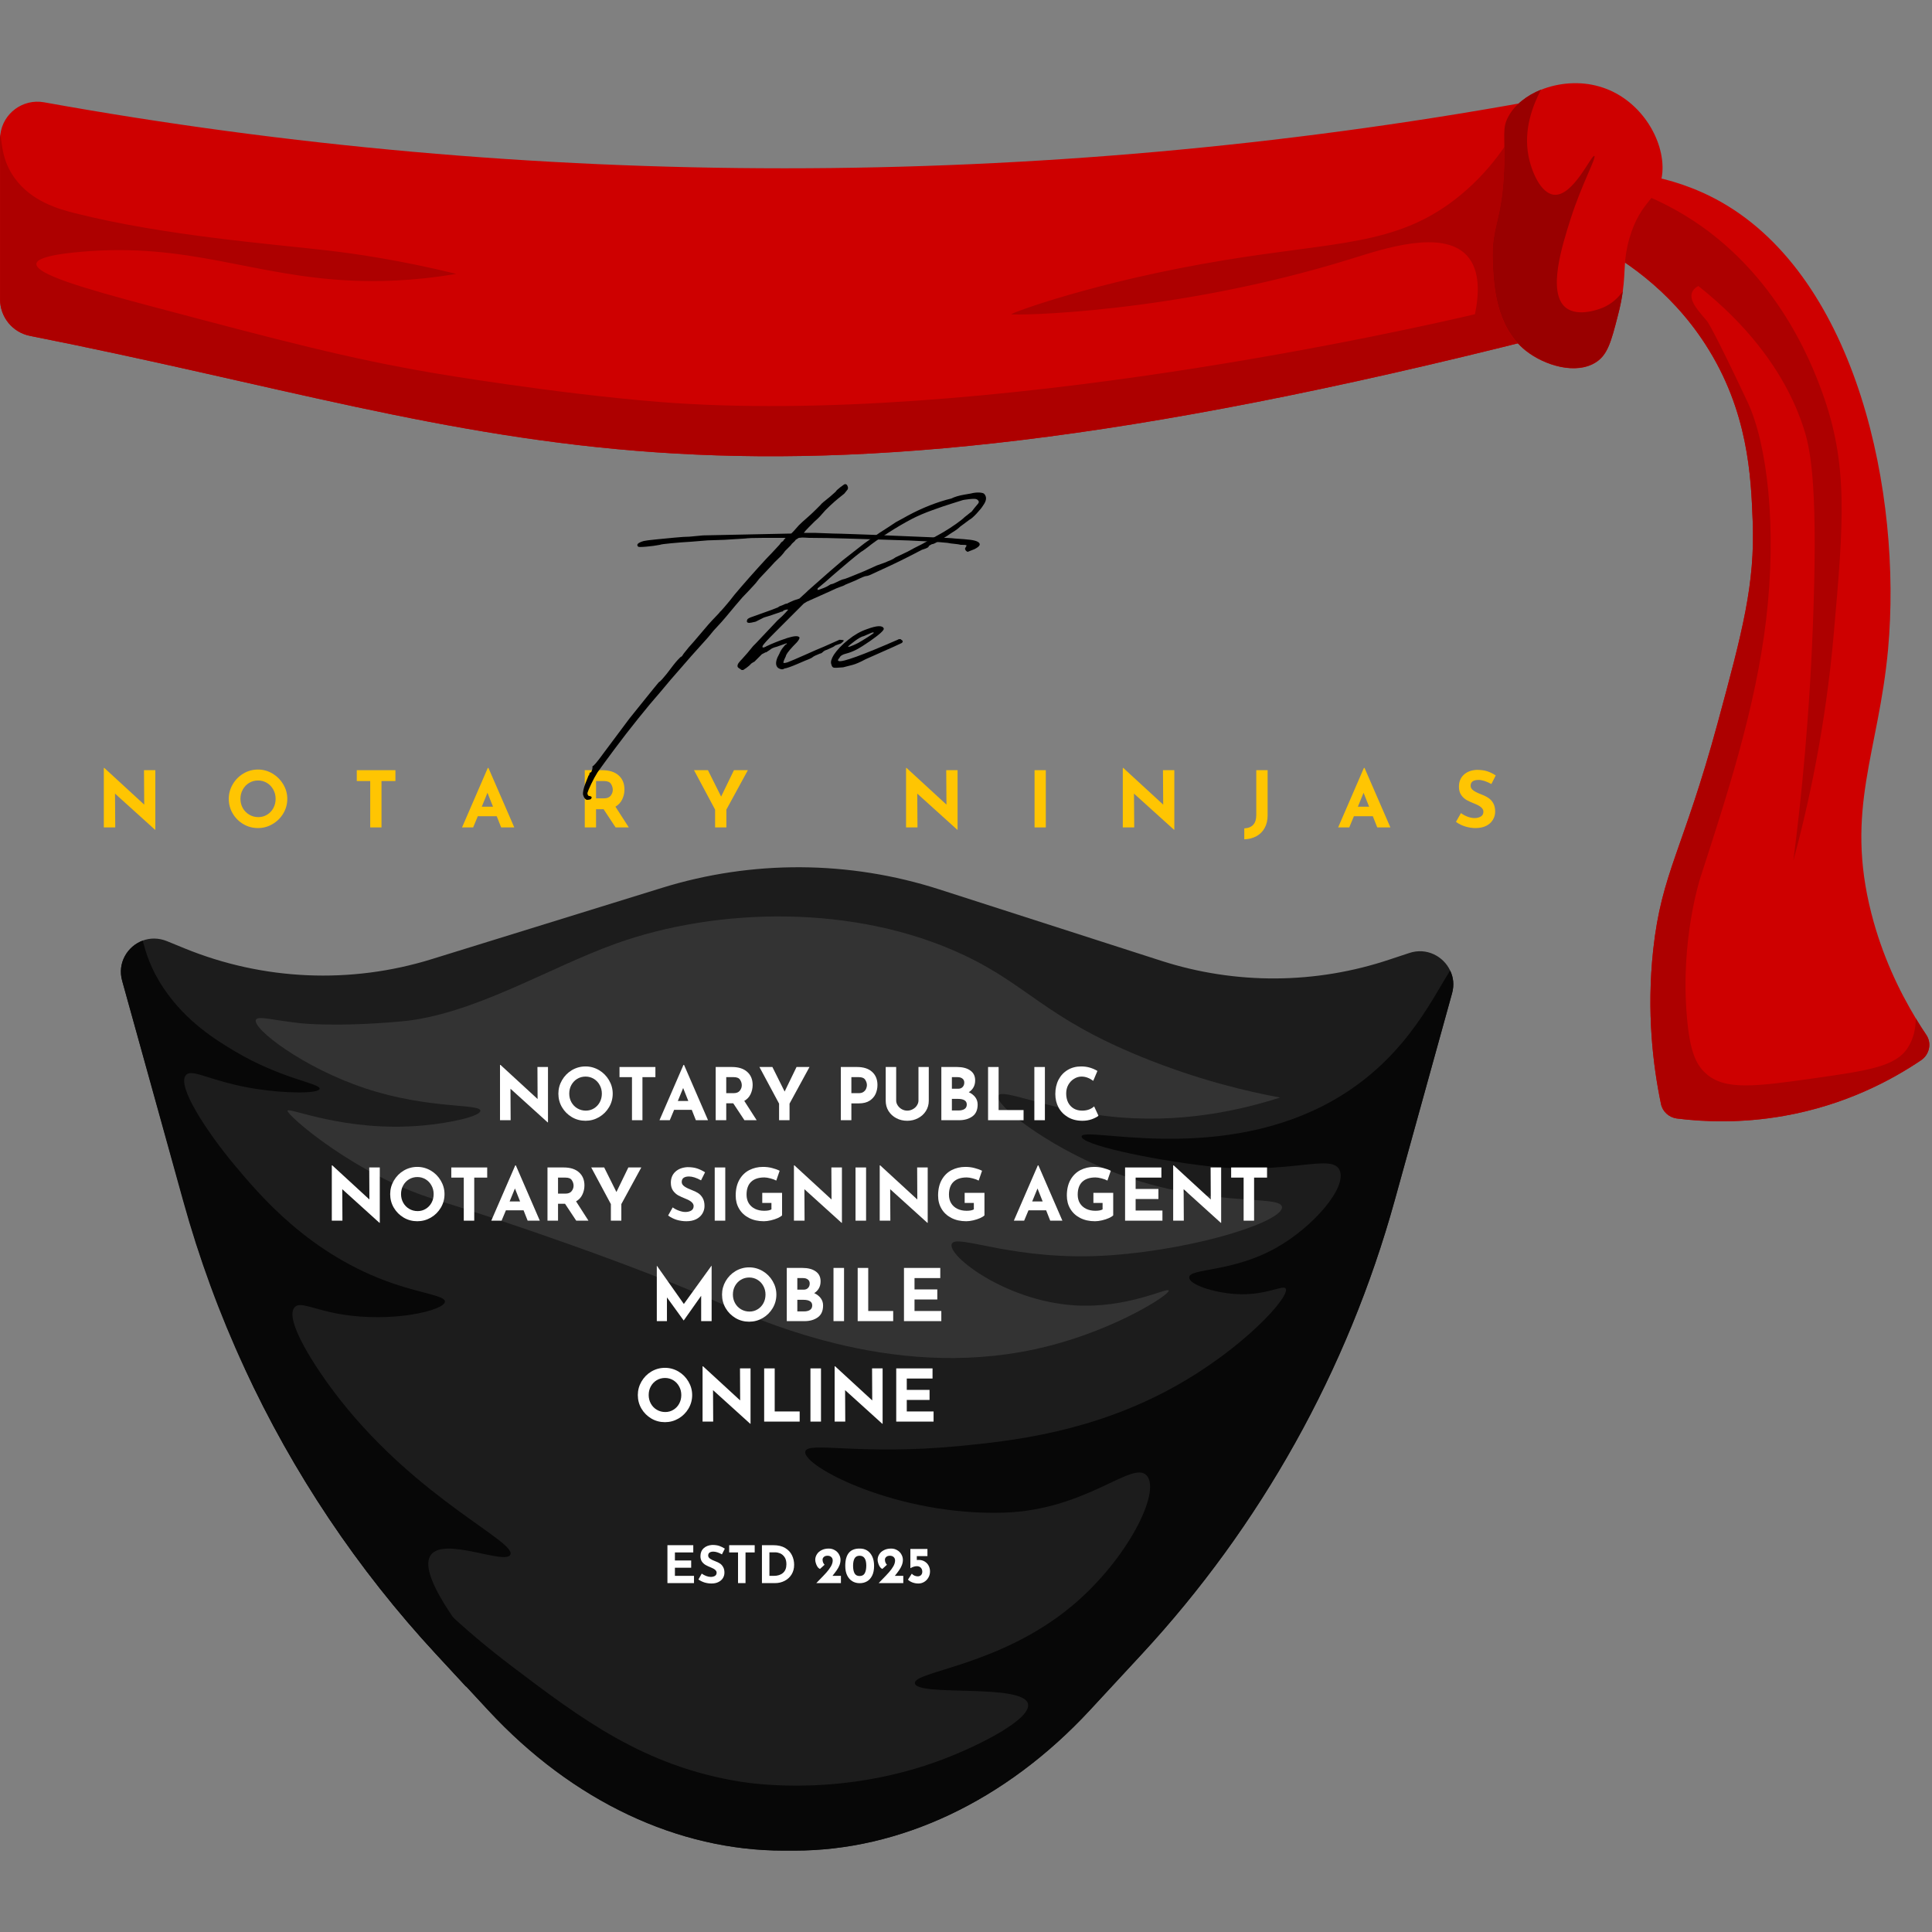 <svg xmlns="http://www.w3.org/2000/svg" xmlns:xlink="http://www.w3.org/1999/xlink" width="500" zoomAndPan="magnify" viewBox="0 0 375 375" height="500" preserveAspectRatio="xMidYMid meet" version="1.2"><rect x="0" y="0" width="375" height="375" fill="#808080" stroke="none"/><defs><clipPath id="04de1c57f5"><path d="M 23 168 L 283 168 L 283 359.203 L 23 359.203 Z M 23 168 "/></clipPath><clipPath id="f874835abc"><path d="M 47 188 L 283 188 L 283 359.203 L 47 359.203 Z M 47 188 "/></clipPath></defs><g id="3c614341e7"><path style=" stroke:none;fill-rule:nonzero;fill:#ce0000;fill-opacity:1;" d="M 372.914 205.766 C 367.219 209.621 358.199 214.484 346.273 216.59 C 338.027 218.043 330.848 217.777 325.449 217.094 C 323.938 216.887 322.691 215.758 322.395 214.277 C 320.852 206.863 319.578 196.484 320.883 184.383 C 322.516 169.348 326.695 165.047 333.402 140.316 C 338.234 122.492 340.668 113.328 340.195 101.109 C 339.867 92.539 339.363 79.758 331.027 66.859 C 324.027 56.004 314.562 49.867 307.891 46.574 C 305.664 45.477 303.766 44.707 302.344 44.172 L 306.793 33.172 C 313.824 32.902 324.145 33.586 334.082 39.219 C 360.512 54.227 369.203 95.98 366.477 125.992 C 364.637 146.098 358.051 157.043 363.242 177.324 C 365.348 185.539 368.641 192.332 371.875 197.699 C 372.527 198.797 373.211 199.836 373.863 200.812 C 374.988 202.414 374.543 204.637 372.914 205.766 Z M 372.914 205.766 "/><path style=" stroke:none;fill-rule:nonzero;fill:#ad0000;fill-opacity:1;" d="M 312.102 35.484 C 315.363 36.344 320.051 37.855 325.184 40.73 C 344.316 51.348 351.555 70.301 353.66 76.082 C 358.793 90.168 357.844 101.32 355.945 122.879 C 354.344 141.234 350.992 156.328 348.086 167.066 C 349.566 155.648 351.348 138.715 352 117.984 C 352.832 92.836 351.227 86.578 350.043 82.961 C 347.758 75.965 339.75 56.953 308.156 42.719 C 309.461 40.289 310.797 37.887 312.102 35.484 Z M 312.102 35.484 "/><path style=" stroke:none;fill-rule:nonzero;fill:#ad0000;fill-opacity:1;" d="M 372.914 205.766 C 367.219 209.621 358.199 214.484 346.273 216.59 C 338.027 218.043 330.848 217.777 325.449 217.094 C 323.938 216.887 322.691 215.758 322.395 214.277 C 320.852 206.863 319.578 196.484 320.883 184.383 C 322.516 169.348 326.695 165.047 333.402 140.316 C 338.234 122.492 340.668 113.328 340.195 101.109 C 339.867 92.539 339.363 79.758 331.027 66.859 C 324.027 56.004 314.562 49.867 307.891 46.574 C 308.719 43.52 310.145 41.387 312.398 40.406 C 317.324 38.332 328.062 41.09 332.688 48.266 C 334.113 50.488 334.707 52.742 334.973 54.492 C 332.305 54.582 329.07 55.027 328.418 56.777 C 327.793 58.496 329.93 60.633 331.355 62.352 C 331.355 62.352 332.422 63.625 339.215 78.07 C 343.012 86.164 344.941 102.328 342.805 120.27 C 340.785 137.289 335.328 154.047 330.047 170.328 C 329.988 170.535 326.102 182.457 327.438 197.492 C 328 203.957 329.129 206.535 331.027 208.285 C 334.676 211.695 340.609 210.926 352.297 209.266 C 362.738 207.781 367.988 206.98 370.301 203.363 C 371.43 201.613 371.844 199.625 371.844 197.668 C 372.496 198.766 373.18 199.805 373.832 200.785 C 374.988 202.414 374.543 204.637 372.914 205.766 Z M 372.914 205.766 "/><path style=" stroke:none;fill-rule:nonzero;fill:#ce0000;fill-opacity:1;" d="M 304.625 26.973 L 304.625 58.465 C 304.625 61.789 302.371 64.664 299.168 65.496 C 136.996 106.566 100.688 83.969 5.855 65.199 C 2.445 64.547 0.012 61.551 0.012 58.109 L 0.012 26.973 C 0.012 26.676 0.039 26.379 0.07 26.082 C 0.574 22.02 4.402 19.113 8.555 19.855 C 103.391 36.938 201.25 36.938 296.113 19.855 C 298.844 19.379 301.422 20.449 303.023 22.406 C 304.004 23.652 304.625 25.223 304.625 26.973 Z M 304.625 26.973 "/><path style=" stroke:none;fill-rule:nonzero;fill:#ad0000;fill-opacity:1;" d="M 304.625 26.973 L 304.625 58.465 C 304.625 61.789 302.371 64.664 299.168 65.496 C 136.996 106.566 100.688 83.969 5.855 65.199 C 2.445 64.547 0.012 61.551 0.012 58.109 L 0.012 26.973 C 0.012 26.676 0.039 26.379 0.07 26.082 C 0.398 27.98 0.426 31.215 2.801 34.504 C 6.062 39.102 11.402 40.586 14.574 41.387 C 31.957 45.773 52.961 47.375 63.344 48.59 C 69.039 49.242 77.789 50.52 88.559 53.156 C 79.867 54.641 72.863 54.672 68.266 54.465 C 48.867 53.602 36.703 46.988 15.586 48.887 C 7.844 49.57 7.129 50.668 7.07 51.172 C 6.832 53.219 16.297 55.977 28.992 59.355 C 54.621 66.148 67.438 69.559 84.316 72.434 C 84.316 72.434 107.336 76.348 127.859 78.008 C 190.809 83.02 276.891 63.211 286.293 60.988 C 287.035 57.34 287.422 52.445 284.664 49.539 C 279.859 44.469 268.438 48.324 262.414 50.191 C 227.977 60.93 196.355 61.285 196.297 60.988 C 196.297 60.75 212.668 54.609 237.527 50.52 C 259.449 46.902 270.75 47.672 282.379 38.746 C 289.113 33.555 293.117 27.297 295.461 22.703 C 298.102 22.285 300.652 22.137 303.055 22.375 C 304.004 23.652 304.625 25.223 304.625 26.973 Z M 304.625 26.973 "/><path style=" stroke:none;fill-rule:nonzero;fill:#ce0000;fill-opacity:1;" d="M 322.664 33.465 C 322.246 38.688 318.508 38.48 316.254 46.309 C 315.07 50.461 315.543 52.477 314.98 56.57 C 314.801 57.902 314.504 59.477 314 61.371 C 312.727 66.324 312.043 68.848 309.816 70.301 C 305.961 72.82 299.82 70.98 296.145 68.074 C 290.238 63.359 289.914 55.145 289.734 50.785 C 289.438 43.727 291.605 43.164 291.961 32.371 C 292.168 26.172 291.516 24.926 292.789 22.613 C 294.035 20.328 296.352 18.551 299.109 17.422 C 302.52 16.059 306.613 15.703 310.352 16.77 C 318.332 18.996 323.168 27.148 322.664 33.465 Z M 322.664 33.465 "/><path style=" stroke:none;fill-rule:nonzero;fill:#990000;fill-opacity:1;" d="M 314.98 56.539 C 314.801 57.875 314.504 59.445 314 61.344 C 312.727 66.297 312.043 68.816 309.816 70.27 C 305.961 72.789 299.82 70.953 296.145 68.047 C 290.238 63.328 289.914 55.117 289.734 50.758 C 289.438 43.699 291.605 43.133 291.961 32.34 C 292.168 26.141 291.516 24.895 292.793 22.582 C 294.035 20.301 296.352 18.52 299.109 17.395 C 297.477 20.535 295.699 25.164 296.676 30.266 C 297.27 33.348 299.051 37.5 301.602 37.797 C 305.34 38.211 308.898 29.969 309.461 30.266 C 309.906 30.531 306.969 35.867 304.895 42.363 C 303.262 47.492 300.266 56.777 303.914 59.711 C 306.375 61.668 310.707 59.891 311.125 59.711 C 312.934 58.941 314.18 57.695 314.98 56.539 Z M 314.98 56.539 "/><g clip-rule="nonzero" clip-path="url(#04de1c57f5)"><path style=" stroke:none;fill-rule:nonzero;fill:#1c1c1c;fill-opacity:1;" d="M 281.844 192.805 L 270.691 233.078 C 261.586 265.938 244.734 296.125 221.57 321.125 L 211.57 331.922 C 195.051 349.742 174.523 359.203 154.23 359.203 L 152.066 359.203 C 131.746 359.203 111.219 349.742 94.727 331.922 L 90.484 327.324 L 84.73 321.098 C 69.426 304.578 56.875 285.805 47.504 265.492 C 42.668 255.055 38.691 244.199 35.609 233.047 L 23.711 190.375 C 22.734 186.906 24.75 183.672 27.688 182.574 C 29.109 182.039 30.742 182.012 32.375 182.664 L 35.785 184.059 C 51.062 190.316 68.059 191.055 83.812 186.164 L 128.453 172.344 C 146.016 166.887 164.852 167.004 182.352 172.641 L 225.395 186.488 C 239.84 191.145 255.387 191.055 269.773 186.223 L 273.539 184.977 C 276.891 183.852 280.156 185.602 281.461 188.359 C 282.113 189.664 282.289 191.203 281.844 192.805 Z M 281.844 192.805 "/></g><path style=" stroke:none;fill-rule:nonzero;fill:#333333;fill-opacity:1;" d="M 58.391 198.617 C 58.391 198.617 65.27 199.391 77.82 198.262 C 91.789 197.016 106.414 187.852 119.586 183.137 C 139.281 176.109 165.891 175.457 186.922 185.305 C 199.59 191.234 202.703 197.434 221.48 205.113 C 232.543 209.621 242.156 211.875 248.473 213.031 C 239.219 215.996 226.551 218.516 212.105 216.262 C 201.992 214.691 194.398 211.281 193.746 212.676 C 192.941 214.367 202.91 222.164 214.984 227.059 C 233.762 234.711 248.531 231.715 248.828 234.266 C 249.156 236.965 232.988 242.359 215.695 243.637 C 196.949 245 185.527 239.277 184.727 241.469 C 183.895 243.754 195.137 252.473 208.488 253.363 C 218.75 254.043 226.613 249.832 226.848 250.484 C 227.145 251.227 216.824 257.898 203.445 261.281 C 175.086 268.488 148.953 256.98 138.273 252.297 C 123.234 245.652 98.051 236.992 84.434 232.812 C 68.832 228.008 55.543 216.324 55.809 215.582 C 56.074 214.84 67.051 219.82 82.09 218.457 C 87.668 217.953 93.305 216.621 93.242 215.582 C 93.184 214.188 83.156 215.316 70.906 211.25 C 58.746 207.219 48.926 199.598 49.668 197.938 C 50.113 197.105 52.93 198.023 58.391 198.617 Z M 58.391 198.617 "/><g clip-rule="nonzero" clip-path="url(#f874835abc)"><path style=" stroke:none;fill-rule:nonzero;fill:#070707;fill-opacity:1;" d="M 281.844 192.805 L 270.691 233.078 C 261.586 265.938 244.734 296.125 221.57 321.125 L 211.57 331.922 C 195.051 349.742 174.523 359.203 154.23 359.203 L 152.066 359.203 C 131.746 359.203 111.219 349.742 94.727 331.922 L 84.699 321.125 C 69.395 304.605 56.848 285.836 47.473 265.52 C 49.816 268.844 52.367 272.344 55.156 275.988 C 68.328 293.367 80.074 308.848 99.445 323.496 C 112.82 333.609 124.984 342.832 143.73 345.828 C 146.371 346.242 163.727 348.793 182.977 341.5 C 190.48 338.652 200.242 333.582 199.527 330.703 C 198.551 326.699 177.965 329.371 177.578 326.73 C 177.223 324.387 194.129 323.41 208.191 311.605 C 218.75 302.738 225.426 289.602 222.578 286.398 C 219.848 283.344 210.949 293.102 194.84 293.605 C 174.195 294.258 155.688 284.59 156.309 281.742 C 156.754 279.695 166.809 282.543 186.18 280.676 C 196.355 279.695 212.016 278.008 227.945 269.168 C 241.504 261.637 250.52 251.555 249.543 250.102 C 249.008 249.301 245.684 251.555 239.812 251.168 C 235.512 250.902 230.766 249.301 230.824 247.938 C 230.883 246.125 239.16 247.016 247.73 242.184 C 255 238.09 261.613 230.352 259.984 227.059 C 258.383 223.824 249.988 228.125 234.414 226.348 C 222.785 225.012 209.762 222.105 209.941 220.594 C 210.148 218.488 235.156 225.871 257.105 214.484 C 272.055 206.715 277.691 194.348 281.461 188.387 C 282.113 189.664 282.289 191.203 281.844 192.805 Z M 281.844 192.805 "/></g><path style=" stroke:none;fill-rule:nonzero;fill:#070707;fill-opacity:1;" d="M 99.059 301.762 C 98.109 303.805 86.363 298.289 83.664 301.762 C 80.965 305.289 88.941 316.145 97.695 326.316 C 95.766 326.672 93.305 327.055 90.426 327.352 L 84.672 321.125 C 69.363 304.605 56.816 285.836 47.441 265.52 C 42.609 255.082 38.633 244.23 35.547 233.078 L 23.711 190.375 C 22.734 186.906 24.75 183.672 27.688 182.574 C 28.309 184.801 29.141 187.941 31.809 191.887 C 36.141 198.32 41.895 201.852 45.574 204.047 C 54.68 209.473 62.246 210.273 62.039 211.34 C 61.859 212.289 55.512 212.262 49.609 211.34 C 41.008 209.977 37.328 207.336 36.113 208.641 C 34.152 210.719 40.383 220 45.574 226.199 C 50.5 232.07 60.141 243.605 76.367 249.152 C 82.121 251.109 86.422 251.523 86.363 252.652 C 86.273 254.34 76.219 256.801 66.102 255.082 C 60.734 254.164 58.301 252.562 57.203 253.719 C 55.098 255.973 60.941 265.254 66.102 271.809 C 81.379 291.145 100.246 299.211 99.059 301.762 Z M 99.059 301.762 "/><g style="fill:#ffc502;fill-opacity:1;"><g transform="translate(18.714, 160.601)"><path style="stroke:none" d="M 11.438 -11.109 L 11.438 0.453 L 11.375 0.453 L 3.609 -6.562 L 3.656 0 L 1.438 0 L 1.438 -11.547 L 1.531 -11.547 L 9.281 -4.422 L 9.234 -11.109 Z M 11.438 -11.109 "/></g></g><g style="fill:#ffc502;fill-opacity:1;"><g transform="translate(43.654, 160.601)"><path style="stroke:none" d="M 0.75 -5.547 C 0.75 -6.547 1.004 -7.484 1.516 -8.359 C 2.023 -9.234 2.711 -9.93 3.578 -10.453 C 4.453 -10.973 5.398 -11.234 6.422 -11.234 C 7.43 -11.234 8.367 -10.973 9.234 -10.453 C 10.109 -9.93 10.805 -9.234 11.328 -8.359 C 11.848 -7.484 12.109 -6.547 12.109 -5.547 C 12.109 -4.516 11.848 -3.566 11.328 -2.703 C 10.805 -1.836 10.109 -1.148 9.234 -0.641 C 8.367 -0.129 7.43 0.125 6.422 0.125 C 5.391 0.125 4.441 -0.129 3.578 -0.641 C 2.711 -1.148 2.023 -1.836 1.516 -2.703 C 1.004 -3.566 0.75 -4.516 0.75 -5.547 Z M 3.016 -5.547 C 3.016 -4.898 3.164 -4.301 3.469 -3.75 C 3.781 -3.207 4.203 -2.781 4.734 -2.469 C 5.266 -2.156 5.848 -2 6.484 -2 C 7.109 -2 7.676 -2.156 8.188 -2.469 C 8.707 -2.781 9.113 -3.207 9.406 -3.75 C 9.695 -4.289 9.844 -4.891 9.844 -5.547 C 9.844 -6.203 9.691 -6.801 9.391 -7.344 C 9.086 -7.895 8.676 -8.328 8.156 -8.641 C 7.633 -8.953 7.062 -9.109 6.438 -9.109 C 5.801 -9.109 5.223 -8.953 4.703 -8.641 C 4.18 -8.328 3.77 -7.895 3.469 -7.344 C 3.164 -6.801 3.016 -6.203 3.016 -5.547 Z M 3.016 -5.547 "/></g></g><g style="fill:#ffc502;fill-opacity:1;"><g transform="translate(68.579, 160.601)"><path style="stroke:none" d="M 8.172 -11.109 L 8.172 -9 L 5.469 -9 L 5.469 0 L 3.281 0 L 3.281 -9 L 0.672 -9 L 0.672 -11.109 Z M 8.172 -11.109 "/></g></g><g style="fill:#ffc502;fill-opacity:1;"><g transform="translate(89.493, 160.601)"><path style="stroke:none" d="M 6.922 -2.172 L 3.25 -2.172 L 2.344 0 L 0.188 0 L 5.188 -11.547 L 5.312 -11.547 L 10.328 0 L 7.781 0 Z M 6.203 -4.016 L 5.125 -6.719 L 4.016 -4.016 Z M 6.203 -4.016 "/></g></g><g style="fill:#ffc502;fill-opacity:1;"><g transform="translate(112.065, 160.601)"><path style="stroke:none" d="M 7.422 0 L 5.094 -3.531 L 3.625 -3.531 L 3.625 0 L 1.438 0 L 1.438 -11.109 L 4.797 -11.109 C 6.18 -11.109 7.25 -10.773 8 -10.109 C 8.758 -9.441 9.141 -8.523 9.141 -7.359 C 9.141 -6.68 8.992 -6.039 8.703 -5.438 C 8.422 -4.844 7.984 -4.375 7.391 -4.031 L 9.984 0 Z M 3.625 -5.641 L 5.172 -5.641 C 5.766 -5.641 6.195 -5.812 6.469 -6.156 C 6.738 -6.508 6.875 -6.891 6.875 -7.297 C 6.875 -7.691 6.758 -8.07 6.531 -8.438 C 6.301 -8.812 5.852 -9 5.188 -9 L 3.625 -9 Z M 3.625 -5.641 "/></g></g><g style="fill:#ffc502;fill-opacity:1;"><g transform="translate(134.487, 160.601)"><path style="stroke:none" d="M 10.672 -11.109 L 6.5 -3.453 L 6.5 0 L 4.312 0 L 4.312 -3.453 L 0.219 -11.109 L 2.922 -11.109 L 5.484 -5.984 L 7.969 -11.109 Z M 10.672 -11.109 "/></g></g><g style="fill:#ffc502;fill-opacity:1;"><g transform="translate(157.451, 160.601)"><path style="stroke:none" d=""/></g></g><g style="fill:#ffc502;fill-opacity:1;"><g transform="translate(174.428, 160.601)"><path style="stroke:none" d="M 11.438 -11.109 L 11.438 0.453 L 11.375 0.453 L 3.609 -6.562 L 3.656 0 L 1.438 0 L 1.438 -11.547 L 1.531 -11.547 L 9.281 -4.422 L 9.234 -11.109 Z M 11.438 -11.109 "/></g></g><g style="fill:#ffc502;fill-opacity:1;"><g transform="translate(199.368, 160.601)"><path style="stroke:none" d="M 3.625 -11.109 L 3.625 0 L 1.438 0 L 1.438 -11.109 Z M 3.625 -11.109 "/></g></g><g style="fill:#ffc502;fill-opacity:1;"><g transform="translate(216.496, 160.601)"><path style="stroke:none" d="M 11.438 -11.109 L 11.438 0.453 L 11.375 0.453 L 3.609 -6.562 L 3.656 0 L 1.438 0 L 1.438 -11.547 L 1.531 -11.547 L 9.281 -4.422 L 9.234 -11.109 Z M 11.438 -11.109 "/></g></g><g style="fill:#ffc502;fill-opacity:1;"><g transform="translate(241.436, 160.601)"><path style="stroke:none" d="M 4.609 -2.344 C 4.609 -1.395 4.414 -0.578 4.031 0.109 C 3.656 0.797 3.125 1.328 2.438 1.703 C 1.758 2.078 0.973 2.281 0.078 2.312 L 0.078 0.188 C 1.629 0.102 2.406 -0.754 2.406 -2.391 L 2.406 -11.109 L 4.609 -11.109 Z M 4.609 -2.344 "/></g></g><g style="fill:#ffc502;fill-opacity:1;"><g transform="translate(259.544, 160.601)"><path style="stroke:none" d="M 6.922 -2.172 L 3.25 -2.172 L 2.344 0 L 0.188 0 L 5.188 -11.547 L 5.312 -11.547 L 10.328 0 L 7.781 0 Z M 6.203 -4.016 L 5.125 -6.719 L 4.016 -4.016 Z M 6.203 -4.016 "/></g></g><g style="fill:#ffc502;fill-opacity:1;"><g transform="translate(282.117, 160.601)"><path style="stroke:none" d="M 7.359 -8.422 C 6.398 -8.953 5.562 -9.219 4.844 -9.219 C 4.363 -9.219 3.988 -9.125 3.719 -8.938 C 3.457 -8.75 3.328 -8.461 3.328 -8.078 C 3.328 -7.723 3.52 -7.41 3.906 -7.141 C 4.289 -6.879 4.805 -6.629 5.453 -6.391 C 5.973 -6.191 6.414 -5.969 6.781 -5.719 C 7.156 -5.477 7.469 -5.141 7.719 -4.703 C 7.969 -4.273 8.094 -3.727 8.094 -3.062 C 8.094 -2.488 7.941 -1.957 7.641 -1.469 C 7.348 -0.977 6.914 -0.586 6.344 -0.297 C 5.77 -0.016 5.082 0.125 4.281 0.125 C 3.625 0.125 2.969 0.023 2.312 -0.172 C 1.656 -0.367 1.047 -0.672 0.484 -1.078 L 1.453 -2.781 C 1.828 -2.5 2.258 -2.266 2.75 -2.078 C 3.25 -1.898 3.695 -1.812 4.094 -1.812 C 4.551 -1.812 4.953 -1.91 5.297 -2.109 C 5.641 -2.305 5.812 -2.625 5.812 -3.062 C 5.812 -3.633 5.273 -4.133 4.203 -4.562 C 3.566 -4.812 3.035 -5.051 2.609 -5.281 C 2.191 -5.508 1.828 -5.836 1.516 -6.266 C 1.211 -6.703 1.062 -7.25 1.062 -7.906 C 1.062 -8.863 1.375 -9.633 2 -10.219 C 2.625 -10.801 3.461 -11.117 4.516 -11.172 C 5.336 -11.172 6.023 -11.078 6.578 -10.891 C 7.129 -10.703 7.672 -10.438 8.203 -10.094 Z M 7.359 -8.422 "/></g></g><g style="fill:#000000;fill-opacity:1;"><g transform="translate(135.02, 162.653)"><path style="stroke:none" d="M 54.719 -57.516 C 55.445 -57.109 55.25 -56.625 54.125 -56.062 L 52.906 -55.578 C 52.82 -55.492 52.66 -55.57 52.422 -55.812 C 52.254 -56.062 52.254 -56.266 52.422 -56.422 C 52.578 -56.66 52.613 -56.801 52.531 -56.844 C 52.457 -56.883 52.098 -56.906 51.453 -56.906 C 51.129 -56.988 50.723 -57.051 50.234 -57.094 C 49.754 -57.133 49.312 -57.195 48.906 -57.281 C 48.332 -57.352 46.973 -57.453 44.828 -57.578 C 42.691 -57.703 40.227 -57.801 37.438 -57.875 C 34.645 -57.957 31.91 -58.039 29.234 -58.125 C 26.566 -58.207 24.344 -58.25 22.562 -58.25 L 22.078 -58.25 C 21.922 -58.25 21.66 -58.266 21.297 -58.297 C 20.93 -58.336 20.504 -58.32 20.016 -58.25 L 19.422 -57.875 C 19.336 -57.719 19.191 -57.555 18.984 -57.391 C 18.785 -57.234 18.602 -57.031 18.438 -56.781 L 17.359 -55.703 C 17.023 -55.211 16.613 -54.742 16.125 -54.297 C 15.645 -53.859 15.082 -53.273 14.438 -52.547 L 12.375 -50.359 C 11.895 -49.711 11.453 -49.188 11.047 -48.781 C 10.879 -48.613 10.613 -48.328 10.25 -47.922 C 9.883 -47.523 9.5 -47.125 9.094 -46.719 C 8.039 -45.5 7.234 -44.547 6.672 -43.859 C 6.109 -43.172 5.539 -42.504 4.969 -41.859 L 3.516 -40.281 L 2.422 -38.953 L -0.844 -35.312 L -4.859 -30.703 L -6.797 -28.391 C -8.086 -26.93 -9.539 -25.191 -11.156 -23.172 C -12.781 -21.148 -14.301 -19.188 -15.719 -17.281 C -17.133 -15.383 -18.242 -13.867 -19.047 -12.734 C -19.453 -12.086 -19.859 -11.336 -20.266 -10.484 C -20.672 -9.641 -20.914 -9.055 -21 -8.734 C -21 -8.328 -20.832 -8.125 -20.5 -8.125 C -20.176 -8.051 -20.098 -7.891 -20.266 -7.641 C -20.348 -7.484 -20.629 -7.406 -21.109 -7.406 C -21.43 -7.477 -21.676 -7.801 -21.844 -8.375 C -21.926 -8.852 -21.766 -9.617 -21.359 -10.672 C -21.191 -11.078 -21.047 -11.441 -20.922 -11.766 C -20.805 -12.086 -20.75 -12.211 -20.75 -12.141 C -20.664 -12.141 -20.625 -12.258 -20.625 -12.5 C -20.625 -12.5 -20.602 -12.52 -20.562 -12.562 C -20.52 -12.602 -20.5 -12.66 -20.5 -12.734 C -20.344 -12.66 -20.223 -12.785 -20.141 -13.109 C -20.055 -13.266 -20.016 -13.469 -20.016 -13.719 L -20.016 -13.953 C -19.859 -13.867 -19.133 -14.719 -17.844 -16.5 L -12.859 -23.172 L -9.828 -26.938 C -9.18 -27.75 -8.594 -28.477 -8.062 -29.125 C -7.539 -29.77 -7.238 -30.133 -7.156 -30.219 C -7 -30.301 -6.773 -30.504 -6.484 -30.828 C -6.203 -31.148 -5.898 -31.508 -5.578 -31.906 C -4.609 -33.207 -3.922 -34.078 -3.516 -34.516 C -3.109 -34.961 -2.867 -35.188 -2.797 -35.188 C -2.711 -35.188 -2.551 -35.391 -2.312 -35.797 L -1.328 -37.016 L -0.359 -38.109 C 0.93 -39.641 1.859 -40.727 2.422 -41.375 C 2.992 -42.02 3.441 -42.504 3.766 -42.828 C 4.41 -43.484 4.734 -43.848 4.734 -43.922 C 4.734 -43.848 5.055 -44.191 5.703 -44.953 C 6.348 -45.723 6.672 -46.109 6.672 -46.109 C 7.078 -46.672 7.805 -47.555 8.859 -48.766 C 9.91 -49.984 11.02 -51.238 12.188 -52.531 C 13.363 -53.832 14.234 -54.766 14.797 -55.328 L 16.266 -56.906 L 16.625 -57.391 L 16.984 -57.641 C 17.066 -57.797 17.148 -57.914 17.234 -58 C 17.316 -58.082 17.395 -58.164 17.469 -58.25 C 16.176 -58.25 14.68 -58.25 12.984 -58.25 C 11.285 -58.25 10.156 -58.207 9.594 -58.125 L 5.578 -57.875 L 2.312 -57.766 L -0.734 -57.516 C -2.18 -57.43 -3.531 -57.328 -4.781 -57.203 C -6.039 -57.086 -6.754 -56.988 -6.922 -56.906 C -7.723 -56.75 -8.609 -56.629 -9.578 -56.547 C -10.555 -56.461 -11.082 -56.461 -11.156 -56.547 C -11.562 -56.953 -11.203 -57.316 -10.078 -57.641 C -9.754 -57.723 -9.004 -57.82 -7.828 -57.938 C -6.648 -58.062 -5.414 -58.18 -4.125 -58.297 C -2.832 -58.422 -1.863 -58.484 -1.219 -58.484 L 1.453 -58.734 L 18.562 -59.094 L 19.047 -59.578 L 20.016 -60.672 L 20.391 -61.031 C 20.547 -61.195 20.926 -61.539 21.531 -62.062 C 22.145 -62.594 22.734 -63.141 23.297 -63.703 C 23.859 -64.273 24.18 -64.598 24.266 -64.672 C 24.348 -64.836 24.957 -65.363 26.094 -66.25 L 27.188 -67.219 C 27.258 -67.383 27.555 -67.672 28.078 -68.078 C 28.609 -68.484 28.914 -68.688 29 -68.688 C 29.238 -68.688 29.398 -68.562 29.484 -68.312 C 29.648 -67.988 29.609 -67.707 29.359 -67.469 L 28.875 -66.859 L 27.672 -65.891 C 27.266 -65.566 26.719 -65.082 26.031 -64.438 C 25.344 -63.789 24.875 -63.305 24.625 -62.984 C 24.145 -62.41 23.66 -61.922 23.172 -61.516 C 22.848 -61.191 22.441 -60.785 21.953 -60.297 C 21.473 -59.816 21.156 -59.457 21 -59.219 L 23.297 -59.219 L 26.703 -59.094 C 27.266 -59.094 28.676 -59.051 30.938 -58.969 C 33.207 -58.895 35.719 -58.797 38.469 -58.672 C 41.219 -58.547 43.723 -58.441 45.984 -58.359 C 48.254 -58.285 49.711 -58.207 50.359 -58.125 C 51.734 -58.039 52.723 -57.957 53.328 -57.875 C 53.93 -57.801 54.395 -57.68 54.719 -57.516 Z M 54.719 -57.516 "/></g></g><g style="fill:#000000;fill-opacity:1;"><g transform="translate(147.397, 162.653)"><path style="stroke:none" d="M 43.688 -66.734 C 44.164 -66.172 44.082 -65.445 43.438 -64.562 C 43.195 -64.156 42.77 -63.625 42.156 -62.969 C 41.551 -62.32 41.086 -61.922 40.766 -61.766 L 38.953 -60.422 C 38.629 -60.098 38.203 -59.773 37.672 -59.453 C 37.148 -59.129 36.727 -58.848 36.406 -58.609 L 34.578 -57.516 C 34.098 -57.191 33.734 -57.031 33.484 -57.031 C 33.16 -56.863 32.961 -56.742 32.891 -56.672 C 32.891 -56.504 32.688 -56.344 32.281 -56.188 L 31.547 -55.938 C 31.066 -55.695 30.238 -55.27 29.062 -54.656 C 27.883 -54.051 26.648 -53.445 25.359 -52.844 C 24.066 -52.238 22.973 -51.734 22.078 -51.328 C 21.43 -51.004 20.988 -50.844 20.75 -50.844 C 20.508 -50.844 19.82 -50.562 18.688 -50 L 16.625 -49.141 C 16.539 -49.055 16.254 -48.93 15.766 -48.766 C 15.285 -48.609 14.641 -48.332 13.828 -47.938 L 9.219 -45.875 L 8.609 -45.5 L 6.547 -43.438 C 5.422 -42.312 4.188 -41.078 2.844 -39.734 C 1.508 -38.398 0.766 -37.57 0.609 -37.25 L 0.609 -37.016 C 0.691 -36.93 0.895 -36.969 1.219 -37.125 C 1.289 -37.125 1.328 -37.145 1.328 -37.188 C 1.328 -37.227 1.367 -37.25 1.453 -37.25 C 1.941 -37.488 2.488 -37.727 3.094 -37.969 C 3.695 -38.219 4.484 -38.504 5.453 -38.828 C 6.754 -39.234 7.523 -39.273 7.766 -38.953 C 7.848 -38.785 7.688 -38.461 7.281 -37.984 C 6.145 -36.848 5.457 -36.035 5.219 -35.547 L 5.094 -35.188 C 4.688 -34.375 4.566 -33.969 4.734 -33.969 L 4.969 -33.969 L 5.453 -34.094 C 6.109 -34.344 7.242 -34.828 8.859 -35.547 C 10.473 -36.273 11.688 -36.801 12.5 -37.125 L 15.531 -38.469 C 15.77 -38.469 16.008 -38.445 16.25 -38.406 C 16.5 -38.363 16.344 -38.141 15.781 -37.734 C 15.051 -37.492 14.664 -37.352 14.625 -37.312 C 14.582 -37.27 14.539 -37.227 14.5 -37.188 C 14.457 -37.145 13.992 -36.926 13.109 -36.531 C 12.785 -36.445 12.52 -36.301 12.312 -36.094 C 12.113 -35.895 11.93 -35.797 11.766 -35.797 C 10.961 -35.473 10.5 -35.25 10.375 -35.125 C 10.25 -35.008 9.988 -34.867 9.594 -34.703 C 9.344 -34.617 8.609 -34.312 7.391 -33.781 C 6.18 -33.258 5.336 -32.961 4.859 -32.891 L 4.609 -32.766 C 4.367 -32.68 4.047 -32.758 3.641 -33 C 3.148 -33.406 3.109 -34.094 3.516 -35.062 L 3.891 -35.797 C 4.047 -36.203 4.285 -36.602 4.609 -37 C 4.93 -37.406 5.133 -37.609 5.219 -37.609 C 5.301 -37.609 5.344 -37.648 5.344 -37.734 C 5.344 -37.816 5.141 -37.773 4.734 -37.609 L 3.391 -37.125 C 2.742 -36.969 2.301 -36.77 2.062 -36.531 L 1.328 -36.047 L 1.219 -36.047 L 0.484 -35.672 L -0.969 -34.219 L -1.219 -34.094 L -1.578 -33.859 L -1.938 -33.484 L -2.547 -33 L -2.906 -32.766 C -3.07 -32.598 -3.273 -32.555 -3.516 -32.641 C -3.598 -32.723 -3.738 -32.82 -3.938 -32.938 C -4.145 -33.062 -4.25 -33.207 -4.25 -33.375 C -4.25 -33.613 -4.145 -33.852 -3.938 -34.094 C -3.738 -34.344 -3.555 -34.547 -3.391 -34.703 L -2.312 -35.922 L -1.219 -37.25 L -0.734 -37.734 L 3.516 -42.234 C 4.16 -42.797 4.664 -43.281 5.031 -43.688 C 5.395 -44.094 5.578 -44.297 5.578 -44.297 C 5.492 -44.367 5.312 -44.363 5.031 -44.281 C 4.75 -44.207 4.609 -44.129 4.609 -44.047 C 4.523 -43.961 4.422 -43.922 4.297 -43.922 C 4.18 -43.922 4.082 -43.883 4 -43.812 L 1.812 -43.078 C 1.164 -42.91 0.723 -42.75 0.484 -42.594 L -0.734 -41.984 C -1.379 -41.828 -1.781 -41.75 -1.938 -41.75 C -2.426 -41.75 -2.551 -41.988 -2.312 -42.469 C -2.145 -42.633 -1.816 -42.797 -1.328 -42.953 L 2.422 -44.297 L 3.641 -44.781 C 3.805 -44.938 4.051 -45.055 4.375 -45.141 C 4.852 -45.379 5.176 -45.5 5.344 -45.5 C 5.414 -45.5 5.473 -45.52 5.516 -45.562 C 5.555 -45.602 5.578 -45.625 5.578 -45.625 C 5.578 -45.625 5.941 -45.785 6.672 -46.109 L 7.766 -46.469 C 7.93 -46.633 8.176 -46.859 8.5 -47.141 C 8.82 -47.422 9.145 -47.723 9.469 -48.047 L 13.594 -51.688 L 16.141 -53.875 L 20.016 -56.906 C 20.098 -56.988 20.484 -57.27 21.172 -57.75 C 21.859 -58.238 22.566 -58.727 23.297 -59.219 L 25.359 -60.547 L 26.453 -61.281 L 27.781 -62 C 30.613 -63.625 33.445 -64.836 36.281 -65.641 L 37.25 -65.891 C 37.895 -66.211 38.703 -66.457 39.672 -66.625 L 41.016 -66.859 C 41.66 -67.023 42.242 -67.086 42.766 -67.047 C 43.297 -67.004 43.602 -66.898 43.688 -66.734 Z M 42.469 -64.922 C 42.469 -64.922 42.488 -64.957 42.531 -65.031 C 42.57 -65.113 42.594 -65.195 42.594 -65.281 C 42.508 -65.52 42.348 -65.68 42.109 -65.766 C 41.941 -65.848 41.473 -65.848 40.703 -65.766 C 39.941 -65.68 39.477 -65.602 39.312 -65.531 L 37.375 -64.922 C 36.32 -64.598 35.066 -64.172 33.609 -63.641 C 32.148 -63.117 30.859 -62.57 29.734 -62 C 28.191 -61.195 26.57 -60.25 24.875 -59.156 C 23.176 -58.062 21.883 -57.148 21 -56.422 L 20.016 -55.703 C 19.941 -55.703 19.477 -55.359 18.625 -54.672 C 17.781 -53.984 16.812 -53.172 15.719 -52.234 C 14.625 -51.305 13.672 -50.477 12.859 -49.75 L 11.406 -48.531 C 11.32 -48.531 11.281 -48.41 11.281 -48.172 C 11.281 -48.086 11.688 -48.207 12.5 -48.531 C 12.906 -48.695 13.227 -48.859 13.469 -49.016 C 13.707 -49.18 13.867 -49.266 13.953 -49.266 C 14.117 -49.266 14.523 -49.426 15.172 -49.75 C 15.492 -49.914 15.754 -50.035 15.953 -50.109 C 16.16 -50.191 16.301 -50.234 16.375 -50.234 C 16.457 -50.234 16.906 -50.395 17.719 -50.719 L 20.391 -51.812 L 22.812 -52.906 L 24.516 -53.516 C 24.672 -53.598 24.953 -53.719 25.359 -53.875 C 25.766 -54.039 26.129 -54.242 26.453 -54.484 L 28.766 -55.578 L 30.094 -56.297 L 31.547 -57.031 L 35.672 -59.344 C 36.484 -59.82 37.289 -60.344 38.094 -60.906 C 38.906 -61.477 39.473 -61.926 39.797 -62.25 L 41.016 -63.219 C 41.098 -63.219 41.344 -63.5 41.75 -64.062 Z M 42.469 -64.922 "/></g></g><g style="fill:#000000;fill-opacity:1;"><g transform="translate(164.87, 162.653)"><path style="stroke:none" d="M -1.219 -33.125 C -2.188 -33.039 -2.789 -33.02 -3.031 -33.062 C -3.27 -33.102 -3.43 -33.328 -3.516 -33.734 C -3.68 -34.141 -3.52 -34.742 -3.031 -35.547 C -2.383 -36.523 -1.453 -37.5 -0.234 -38.469 C 0.973 -39.438 2.18 -40.125 3.391 -40.531 C 5.336 -41.258 6.43 -41.301 6.672 -40.656 C 6.754 -40.332 5.863 -39.52 4 -38.219 C 2.945 -37.488 2.078 -36.941 1.391 -36.578 C 0.703 -36.223 0.035 -35.961 -0.609 -35.797 C -1.336 -35.629 -1.781 -35.348 -1.938 -34.953 C -2.258 -34.629 -2.301 -34.426 -2.062 -34.344 C -1.332 -34.094 2.469 -35.469 9.344 -38.469 L 9.594 -38.594 L 9.953 -38.594 L 10.078 -38.469 C 10.398 -38.301 10.438 -38.098 10.188 -37.859 L 8.609 -37.125 L 3.156 -34.703 C 2.102 -34.141 1.27 -33.773 0.656 -33.609 C 0.051 -33.453 -0.57 -33.289 -1.219 -33.125 Z M -0.25 -37.125 C -0.32 -37.051 -0.176 -37.07 0.188 -37.188 C 0.551 -37.312 1.055 -37.535 1.703 -37.859 C 2.266 -38.18 2.891 -38.562 3.578 -39 C 4.266 -39.445 4.648 -39.711 4.734 -39.797 C 4.734 -39.961 4.508 -39.941 4.062 -39.734 C 3.613 -39.535 3.191 -39.352 2.797 -39.188 C 2.391 -39.113 1.801 -38.789 1.031 -38.219 C 0.258 -37.656 -0.164 -37.289 -0.25 -37.125 Z M -0.25 -37.125 "/></g></g><g style="fill:#ffffff;fill-opacity:1;"><g transform="translate(95.723, 217.432)"><path style="stroke:none" d="M 10.641 -10.328 L 10.641 0.422 L 10.578 0.422 L 3.359 -6.109 L 3.391 0 L 1.328 0 L 1.328 -10.734 L 1.422 -10.734 L 8.625 -4.109 L 8.594 -10.328 Z M 10.641 -10.328 "/></g></g><g style="fill:#ffffff;fill-opacity:1;"><g transform="translate(107.678, 217.432)"><path style="stroke:none" d="M 0.703 -5.156 C 0.703 -6.082 0.938 -6.953 1.406 -7.766 C 1.883 -8.586 2.523 -9.238 3.328 -9.719 C 4.141 -10.195 5.02 -10.438 5.969 -10.438 C 6.906 -10.438 7.781 -10.195 8.594 -9.719 C 9.406 -9.238 10.051 -8.586 10.531 -7.766 C 11.008 -6.953 11.25 -6.082 11.25 -5.156 C 11.25 -4.195 11.008 -3.316 10.531 -2.516 C 10.051 -1.711 9.406 -1.07 8.594 -0.594 C 7.781 -0.125 6.906 0.109 5.969 0.109 C 5.008 0.109 4.129 -0.125 3.328 -0.594 C 2.523 -1.07 1.883 -1.711 1.406 -2.516 C 0.938 -3.316 0.703 -4.195 0.703 -5.156 Z M 2.812 -5.156 C 2.812 -4.551 2.953 -3.992 3.234 -3.484 C 3.516 -2.984 3.898 -2.586 4.391 -2.297 C 4.891 -2.004 5.438 -1.859 6.031 -1.859 C 6.613 -1.859 7.141 -2.004 7.609 -2.297 C 8.086 -2.586 8.461 -2.984 8.734 -3.484 C 9.004 -3.984 9.141 -4.539 9.141 -5.156 C 9.141 -5.77 9 -6.328 8.719 -6.828 C 8.445 -7.336 8.066 -7.738 7.578 -8.031 C 7.098 -8.32 6.566 -8.469 5.984 -8.469 C 5.391 -8.469 4.848 -8.32 4.359 -8.031 C 3.879 -7.738 3.5 -7.336 3.219 -6.828 C 2.945 -6.328 2.812 -5.77 2.812 -5.156 Z M 2.812 -5.156 "/></g></g><g style="fill:#ffffff;fill-opacity:1;"><g transform="translate(119.62, 217.432)"><path style="stroke:none" d="M 7.594 -10.328 L 7.594 -8.359 L 5.078 -8.359 L 5.078 0 L 3.047 0 L 3.047 -8.359 L 0.625 -8.359 L 0.625 -10.328 Z M 7.594 -10.328 "/></g></g><g style="fill:#ffffff;fill-opacity:1;"><g transform="translate(127.833, 217.432)"><path style="stroke:none" d="M 6.438 -2.016 L 3.016 -2.016 L 2.172 0 L 0.172 0 L 4.828 -10.734 L 4.938 -10.734 L 9.594 0 L 7.234 0 Z M 5.766 -3.734 L 4.766 -6.25 L 3.734 -3.734 Z M 5.766 -3.734 "/></g></g><g style="fill:#ffffff;fill-opacity:1;"><g transform="translate(137.588, 217.432)"><path style="stroke:none" d="M 6.906 0 L 4.734 -3.281 L 3.375 -3.281 L 3.375 0 L 1.328 0 L 1.328 -10.328 L 4.469 -10.328 C 5.75 -10.328 6.738 -10.016 7.438 -9.391 C 8.145 -8.766 8.5 -7.914 8.5 -6.844 C 8.5 -6.207 8.363 -5.609 8.094 -5.047 C 7.832 -4.492 7.426 -4.062 6.875 -3.75 L 9.281 0 Z M 3.375 -5.25 L 4.812 -5.25 C 5.363 -5.25 5.766 -5.41 6.016 -5.734 C 6.266 -6.055 6.391 -6.406 6.391 -6.781 C 6.391 -7.156 6.281 -7.508 6.062 -7.844 C 5.852 -8.188 5.441 -8.359 4.828 -8.359 L 3.375 -8.359 Z M 3.375 -5.25 "/></g></g><g style="fill:#ffffff;fill-opacity:1;"><g transform="translate(147.202, 217.432)"><path style="stroke:none" d="M 9.922 -10.328 L 6.047 -3.219 L 6.047 0 L 4.016 0 L 4.016 -3.219 L 0.203 -10.328 L 2.719 -10.328 L 5.094 -5.562 L 7.406 -10.328 Z M 9.922 -10.328 "/></g></g><g style="fill:#ffffff;fill-opacity:1;"><g transform="translate(157.322, 217.432)"><path style="stroke:none" d=""/></g></g><g style="fill:#ffffff;fill-opacity:1;"><g transform="translate(161.877, 217.432)"><path style="stroke:none" d="M 4.469 -10.328 C 5.727 -10.328 6.703 -10.016 7.391 -9.391 C 8.086 -8.766 8.438 -7.914 8.438 -6.844 C 8.438 -6.227 8.316 -5.648 8.078 -5.109 C 7.836 -4.578 7.445 -4.133 6.906 -3.781 C 6.375 -3.438 5.68 -3.266 4.828 -3.266 L 3.375 -3.266 L 3.375 0 L 1.328 0 L 1.328 -10.328 Z M 4.812 -5.25 C 5.195 -5.25 5.504 -5.332 5.734 -5.5 C 5.973 -5.676 6.141 -5.879 6.234 -6.109 C 6.336 -6.348 6.391 -6.578 6.391 -6.797 C 6.391 -7.16 6.281 -7.508 6.062 -7.844 C 5.852 -8.188 5.441 -8.359 4.828 -8.359 L 3.375 -8.359 L 3.375 -5.25 Z M 4.812 -5.25 "/></g></g><g style="fill:#ffffff;fill-opacity:1;"><g transform="translate(170.791, 217.432)"><path style="stroke:none" d="M 3.156 -3.812 C 3.156 -3.488 3.254 -3.176 3.453 -2.875 C 3.648 -2.57 3.91 -2.328 4.234 -2.141 C 4.566 -1.953 4.922 -1.859 5.297 -1.859 C 5.691 -1.859 6.055 -1.953 6.391 -2.141 C 6.734 -2.328 7 -2.57 7.188 -2.875 C 7.383 -3.176 7.484 -3.488 7.484 -3.812 L 7.484 -10.328 L 9.484 -10.328 L 9.484 -3.781 C 9.484 -3.039 9.297 -2.375 8.922 -1.781 C 8.547 -1.188 8.035 -0.723 7.391 -0.391 C 6.754 -0.055 6.055 0.109 5.297 0.109 C 4.523 0.109 3.82 -0.055 3.188 -0.391 C 2.551 -0.723 2.047 -1.188 1.672 -1.781 C 1.305 -2.375 1.125 -3.039 1.125 -3.781 L 1.125 -10.328 L 3.156 -10.328 Z M 3.156 -3.812 "/></g></g><g style="fill:#ffffff;fill-opacity:1;"><g transform="translate(181.386, 217.432)"><path style="stroke:none" d="M 6.656 -5.438 C 7.195 -5.188 7.617 -4.859 7.922 -4.453 C 8.223 -4.047 8.375 -3.578 8.375 -3.047 C 8.375 -1.992 8.031 -1.223 7.344 -0.734 C 6.656 -0.242 5.797 0 4.766 0 L 1.328 0 L 1.328 -10.328 L 4.359 -10.328 C 5.453 -10.328 6.312 -10.102 6.938 -9.656 C 7.57 -9.219 7.891 -8.578 7.891 -7.734 C 7.891 -7.211 7.781 -6.758 7.562 -6.375 C 7.344 -5.988 7.039 -5.676 6.656 -5.438 Z M 3.375 -6.109 L 4.609 -6.109 C 4.973 -6.109 5.258 -6.223 5.469 -6.453 C 5.676 -6.68 5.781 -6.961 5.781 -7.297 C 5.781 -7.641 5.66 -7.898 5.422 -8.078 C 5.191 -8.266 4.875 -8.359 4.469 -8.359 L 3.375 -8.359 Z M 4.672 -1.891 C 5.148 -1.891 5.535 -1.984 5.828 -2.172 C 6.117 -2.367 6.266 -2.66 6.266 -3.047 C 6.266 -3.773 5.688 -4.141 4.531 -4.141 L 3.375 -4.141 L 3.375 -1.891 Z M 4.672 -1.891 "/></g></g><g style="fill:#ffffff;fill-opacity:1;"><g transform="translate(190.455, 217.432)"><path style="stroke:none" d="M 3.375 -10.328 L 3.375 -1.969 L 8.219 -1.969 L 8.219 0 L 1.328 0 L 1.328 -10.328 Z M 3.375 -10.328 "/></g></g><g style="fill:#ffffff;fill-opacity:1;"><g transform="translate(199.439, 217.432)"><path style="stroke:none" d="M 3.375 -10.328 L 3.375 0 L 1.328 0 L 1.328 -10.328 Z M 3.375 -10.328 "/></g></g><g style="fill:#ffffff;fill-opacity:1;"><g transform="translate(204.134, 217.432)"><path style="stroke:none" d="M 9.078 -0.859 C 8.816 -0.641 8.398 -0.422 7.828 -0.203 C 7.254 0.004 6.633 0.109 5.969 0.109 C 4.883 0.109 3.945 -0.125 3.156 -0.594 C 2.363 -1.062 1.754 -1.688 1.328 -2.469 C 0.91 -3.258 0.703 -4.129 0.703 -5.078 C 0.703 -6.117 0.91 -7.047 1.328 -7.859 C 1.754 -8.672 2.344 -9.301 3.094 -9.75 C 3.852 -10.207 4.727 -10.438 5.719 -10.438 C 6.352 -10.438 6.938 -10.352 7.469 -10.188 C 8 -10.02 8.469 -9.812 8.875 -9.562 L 8.062 -7.641 C 7.32 -8.191 6.566 -8.469 5.797 -8.469 C 5.273 -8.469 4.785 -8.32 4.328 -8.031 C 3.867 -7.75 3.5 -7.359 3.219 -6.859 C 2.945 -6.359 2.812 -5.801 2.812 -5.188 C 2.812 -4.531 2.938 -3.945 3.188 -3.438 C 3.445 -2.938 3.812 -2.547 4.281 -2.266 C 4.75 -1.992 5.297 -1.859 5.922 -1.859 C 6.422 -1.859 6.875 -1.938 7.281 -2.094 C 7.688 -2.258 8.004 -2.457 8.234 -2.688 Z M 9.078 -0.859 "/></g></g><g style="fill:#ffffff;fill-opacity:1;"><g transform="translate(63.075, 236.932)"><path style="stroke:none" d="M 10.641 -10.328 L 10.641 0.422 L 10.578 0.422 L 3.359 -6.109 L 3.391 0 L 1.328 0 L 1.328 -10.734 L 1.422 -10.734 L 8.625 -4.109 L 8.594 -10.328 Z M 10.641 -10.328 "/></g></g><g style="fill:#ffffff;fill-opacity:1;"><g transform="translate(75.03, 236.932)"><path style="stroke:none" d="M 0.703 -5.156 C 0.703 -6.082 0.938 -6.953 1.406 -7.766 C 1.883 -8.586 2.523 -9.238 3.328 -9.719 C 4.141 -10.195 5.02 -10.438 5.969 -10.438 C 6.906 -10.438 7.781 -10.195 8.594 -9.719 C 9.406 -9.238 10.051 -8.586 10.531 -7.766 C 11.008 -6.953 11.25 -6.082 11.25 -5.156 C 11.25 -4.195 11.008 -3.316 10.531 -2.516 C 10.051 -1.711 9.406 -1.07 8.594 -0.594 C 7.781 -0.125 6.906 0.109 5.969 0.109 C 5.008 0.109 4.129 -0.125 3.328 -0.594 C 2.523 -1.07 1.883 -1.711 1.406 -2.516 C 0.938 -3.316 0.703 -4.195 0.703 -5.156 Z M 2.812 -5.156 C 2.812 -4.551 2.953 -3.992 3.234 -3.484 C 3.516 -2.984 3.898 -2.586 4.391 -2.297 C 4.891 -2.004 5.438 -1.859 6.031 -1.859 C 6.613 -1.859 7.141 -2.004 7.609 -2.297 C 8.086 -2.586 8.461 -2.984 8.734 -3.484 C 9.004 -3.984 9.141 -4.539 9.141 -5.156 C 9.141 -5.77 9 -6.328 8.719 -6.828 C 8.445 -7.336 8.066 -7.738 7.578 -8.031 C 7.098 -8.32 6.566 -8.469 5.984 -8.469 C 5.391 -8.469 4.848 -8.32 4.359 -8.031 C 3.879 -7.738 3.5 -7.336 3.219 -6.828 C 2.945 -6.328 2.812 -5.77 2.812 -5.156 Z M 2.812 -5.156 "/></g></g><g style="fill:#ffffff;fill-opacity:1;"><g transform="translate(86.971, 236.932)"><path style="stroke:none" d="M 7.594 -10.328 L 7.594 -8.359 L 5.078 -8.359 L 5.078 0 L 3.047 0 L 3.047 -8.359 L 0.625 -8.359 L 0.625 -10.328 Z M 7.594 -10.328 "/></g></g><g style="fill:#ffffff;fill-opacity:1;"><g transform="translate(95.184, 236.932)"><path style="stroke:none" d="M 6.438 -2.016 L 3.016 -2.016 L 2.172 0 L 0.172 0 L 4.828 -10.734 L 4.938 -10.734 L 9.594 0 L 7.234 0 Z M 5.766 -3.734 L 4.766 -6.25 L 3.734 -3.734 Z M 5.766 -3.734 "/></g></g><g style="fill:#ffffff;fill-opacity:1;"><g transform="translate(104.939, 236.932)"><path style="stroke:none" d="M 6.906 0 L 4.734 -3.281 L 3.375 -3.281 L 3.375 0 L 1.328 0 L 1.328 -10.328 L 4.469 -10.328 C 5.75 -10.328 6.738 -10.016 7.438 -9.391 C 8.145 -8.766 8.5 -7.914 8.5 -6.844 C 8.5 -6.207 8.363 -5.609 8.094 -5.047 C 7.832 -4.492 7.426 -4.062 6.875 -3.75 L 9.281 0 Z M 3.375 -5.25 L 4.812 -5.25 C 5.363 -5.25 5.766 -5.41 6.016 -5.734 C 6.266 -6.055 6.391 -6.406 6.391 -6.781 C 6.391 -7.156 6.281 -7.508 6.062 -7.844 C 5.852 -8.188 5.441 -8.359 4.828 -8.359 L 3.375 -8.359 Z M 3.375 -5.25 "/></g></g><g style="fill:#ffffff;fill-opacity:1;"><g transform="translate(114.554, 236.932)"><path style="stroke:none" d="M 9.922 -10.328 L 6.047 -3.219 L 6.047 0 L 4.016 0 L 4.016 -3.219 L 0.203 -10.328 L 2.719 -10.328 L 5.094 -5.562 L 7.406 -10.328 Z M 9.922 -10.328 "/></g></g><g style="fill:#ffffff;fill-opacity:1;"><g transform="translate(124.673, 236.932)"><path style="stroke:none" d=""/></g></g><g style="fill:#ffffff;fill-opacity:1;"><g transform="translate(129.228, 236.932)"><path style="stroke:none" d="M 6.844 -7.828 C 5.945 -8.328 5.164 -8.578 4.5 -8.578 C 4.051 -8.578 3.703 -8.488 3.453 -8.312 C 3.211 -8.133 3.094 -7.863 3.094 -7.5 C 3.094 -7.176 3.27 -6.891 3.625 -6.641 C 3.988 -6.391 4.469 -6.156 5.062 -5.938 C 5.551 -5.758 5.969 -5.555 6.312 -5.328 C 6.656 -5.098 6.941 -4.781 7.172 -4.375 C 7.398 -3.977 7.516 -3.469 7.516 -2.844 C 7.516 -2.312 7.375 -1.816 7.094 -1.359 C 6.82 -0.91 6.422 -0.551 5.891 -0.281 C 5.359 -0.02 4.723 0.109 3.984 0.109 C 3.367 0.109 2.754 0.02 2.141 -0.156 C 1.535 -0.344 0.973 -0.625 0.453 -1 L 1.344 -2.578 C 1.695 -2.316 2.102 -2.102 2.562 -1.938 C 3.02 -1.77 3.43 -1.688 3.797 -1.688 C 4.234 -1.688 4.609 -1.773 4.922 -1.953 C 5.242 -2.141 5.406 -2.438 5.406 -2.844 C 5.406 -3.375 4.906 -3.836 3.906 -4.234 C 3.312 -4.473 2.816 -4.695 2.422 -4.906 C 2.035 -5.125 1.695 -5.43 1.406 -5.828 C 1.125 -6.234 0.984 -6.742 0.984 -7.359 C 0.984 -8.242 1.273 -8.957 1.859 -9.5 C 2.441 -10.039 3.223 -10.336 4.203 -10.391 C 4.961 -10.391 5.598 -10.301 6.109 -10.125 C 6.629 -9.945 7.133 -9.703 7.625 -9.391 Z M 6.844 -7.828 "/></g></g><g style="fill:#ffffff;fill-opacity:1;"><g transform="translate(137.399, 236.932)"><path style="stroke:none" d="M 3.375 -10.328 L 3.375 0 L 1.328 0 L 1.328 -10.328 Z M 3.375 -10.328 "/></g></g><g style="fill:#ffffff;fill-opacity:1;"><g transform="translate(142.095, 236.932)"><path style="stroke:none" d="M 9.703 -1.031 C 9.547 -0.863 9.266 -0.688 8.859 -0.5 C 8.453 -0.32 8.004 -0.176 7.516 -0.062 C 7.023 0.051 6.578 0.109 6.172 0.109 C 5.078 0.109 4.113 -0.102 3.281 -0.531 C 2.457 -0.957 1.82 -1.547 1.375 -2.297 C 0.926 -3.047 0.703 -3.906 0.703 -4.875 C 0.703 -6.07 0.938 -7.086 1.406 -7.922 C 1.883 -8.766 2.523 -9.395 3.328 -9.812 C 4.141 -10.227 5.031 -10.438 6 -10.438 C 6.633 -10.438 7.223 -10.363 7.766 -10.219 C 8.316 -10.082 8.805 -9.906 9.234 -9.688 L 8.578 -7.781 C 8.305 -7.938 7.93 -8.078 7.453 -8.203 C 6.984 -8.328 6.586 -8.391 6.266 -8.391 C 5.148 -8.391 4.297 -8.109 3.703 -7.547 C 3.109 -6.984 2.812 -6.148 2.812 -5.047 C 2.812 -4.41 2.953 -3.859 3.234 -3.391 C 3.523 -2.922 3.93 -2.555 4.453 -2.297 C 4.973 -2.047 5.566 -1.922 6.234 -1.922 C 6.867 -1.922 7.336 -2.008 7.641 -2.188 L 7.641 -3.438 L 5.859 -3.438 L 5.859 -5.406 L 9.703 -5.406 Z M 9.703 -1.031 "/></g></g><g style="fill:#ffffff;fill-opacity:1;"><g transform="translate(152.775, 236.932)"><path style="stroke:none" d="M 10.641 -10.328 L 10.641 0.422 L 10.578 0.422 L 3.359 -6.109 L 3.391 0 L 1.328 0 L 1.328 -10.734 L 1.422 -10.734 L 8.625 -4.109 L 8.594 -10.328 Z M 10.641 -10.328 "/></g></g><g style="fill:#ffffff;fill-opacity:1;"><g transform="translate(164.73, 236.932)"><path style="stroke:none" d="M 3.375 -10.328 L 3.375 0 L 1.328 0 L 1.328 -10.328 Z M 3.375 -10.328 "/></g></g><g style="fill:#ffffff;fill-opacity:1;"><g transform="translate(169.425, 236.932)"><path style="stroke:none" d="M 10.641 -10.328 L 10.641 0.422 L 10.578 0.422 L 3.359 -6.109 L 3.391 0 L 1.328 0 L 1.328 -10.734 L 1.422 -10.734 L 8.625 -4.109 L 8.594 -10.328 Z M 10.641 -10.328 "/></g></g><g style="fill:#ffffff;fill-opacity:1;"><g transform="translate(181.38, 236.932)"><path style="stroke:none" d="M 9.703 -1.031 C 9.547 -0.863 9.266 -0.688 8.859 -0.5 C 8.453 -0.32 8.004 -0.176 7.516 -0.062 C 7.023 0.051 6.578 0.109 6.172 0.109 C 5.078 0.109 4.113 -0.102 3.281 -0.531 C 2.457 -0.957 1.82 -1.547 1.375 -2.297 C 0.926 -3.047 0.703 -3.906 0.703 -4.875 C 0.703 -6.07 0.938 -7.086 1.406 -7.922 C 1.883 -8.766 2.523 -9.395 3.328 -9.812 C 4.141 -10.227 5.031 -10.438 6 -10.438 C 6.633 -10.438 7.223 -10.363 7.766 -10.219 C 8.316 -10.082 8.805 -9.906 9.234 -9.688 L 8.578 -7.781 C 8.305 -7.938 7.93 -8.078 7.453 -8.203 C 6.984 -8.328 6.586 -8.391 6.266 -8.391 C 5.148 -8.391 4.297 -8.109 3.703 -7.547 C 3.109 -6.984 2.812 -6.148 2.812 -5.047 C 2.812 -4.41 2.953 -3.859 3.234 -3.391 C 3.523 -2.922 3.93 -2.555 4.453 -2.297 C 4.973 -2.047 5.566 -1.922 6.234 -1.922 C 6.867 -1.922 7.336 -2.008 7.641 -2.188 L 7.641 -3.438 L 5.859 -3.438 L 5.859 -5.406 L 9.703 -5.406 Z M 9.703 -1.031 "/></g></g><g style="fill:#ffffff;fill-opacity:1;"><g transform="translate(192.06, 236.932)"><path style="stroke:none" d=""/></g></g><g style="fill:#ffffff;fill-opacity:1;"><g transform="translate(196.615, 236.932)"><path style="stroke:none" d="M 6.438 -2.016 L 3.016 -2.016 L 2.172 0 L 0.172 0 L 4.828 -10.734 L 4.938 -10.734 L 9.594 0 L 7.234 0 Z M 5.766 -3.734 L 4.766 -6.25 L 3.734 -3.734 Z M 5.766 -3.734 "/></g></g><g style="fill:#ffffff;fill-opacity:1;"><g transform="translate(206.37, 236.932)"><path style="stroke:none" d="M 9.703 -1.031 C 9.547 -0.863 9.266 -0.688 8.859 -0.5 C 8.453 -0.32 8.004 -0.176 7.516 -0.062 C 7.023 0.051 6.578 0.109 6.172 0.109 C 5.078 0.109 4.113 -0.102 3.281 -0.531 C 2.457 -0.957 1.82 -1.547 1.375 -2.297 C 0.926 -3.047 0.703 -3.906 0.703 -4.875 C 0.703 -6.07 0.938 -7.086 1.406 -7.922 C 1.883 -8.766 2.523 -9.395 3.328 -9.812 C 4.141 -10.227 5.031 -10.438 6 -10.438 C 6.633 -10.438 7.223 -10.363 7.766 -10.219 C 8.316 -10.082 8.805 -9.906 9.234 -9.688 L 8.578 -7.781 C 8.305 -7.938 7.93 -8.078 7.453 -8.203 C 6.984 -8.328 6.586 -8.391 6.266 -8.391 C 5.148 -8.391 4.297 -8.109 3.703 -7.547 C 3.109 -6.984 2.812 -6.148 2.812 -5.047 C 2.812 -4.41 2.953 -3.859 3.234 -3.391 C 3.523 -2.922 3.93 -2.555 4.453 -2.297 C 4.973 -2.047 5.566 -1.922 6.234 -1.922 C 6.867 -1.922 7.336 -2.008 7.641 -2.188 L 7.641 -3.438 L 5.859 -3.438 L 5.859 -5.406 L 9.703 -5.406 Z M 9.703 -1.031 "/></g></g><g style="fill:#ffffff;fill-opacity:1;"><g transform="translate(217.05, 236.932)"><path style="stroke:none" d="M 8.375 -10.328 L 8.375 -8.359 L 3.375 -8.359 L 3.375 -6.156 L 7.797 -6.156 L 7.797 -4.203 L 3.375 -4.203 L 3.375 -1.969 L 8.578 -1.969 L 8.578 0 L 1.328 0 L 1.328 -10.328 Z M 8.375 -10.328 "/></g></g><g style="fill:#ffffff;fill-opacity:1;"><g transform="translate(226.385, 236.932)"><path style="stroke:none" d="M 10.641 -10.328 L 10.641 0.422 L 10.578 0.422 L 3.359 -6.109 L 3.391 0 L 1.328 0 L 1.328 -10.734 L 1.422 -10.734 L 8.625 -4.109 L 8.594 -10.328 Z M 10.641 -10.328 "/></g></g><g style="fill:#ffffff;fill-opacity:1;"><g transform="translate(238.34, 236.932)"><path style="stroke:none" d="M 7.594 -10.328 L 7.594 -8.359 L 5.078 -8.359 L 5.078 0 L 3.047 0 L 3.047 -8.359 L 0.625 -8.359 L 0.625 -10.328 Z M 7.594 -10.328 "/></g></g><g style="fill:#ffffff;fill-opacity:1;"><g transform="translate(126.157, 256.432)"><path style="stroke:none" d="M 11.969 -10.75 L 11.969 0 L 9.938 0 L 9.938 -4.922 L 6.562 -0.141 L 6.531 -0.141 L 3.297 -4.609 L 3.297 0 L 1.328 0 L 1.328 -10.75 L 1.344 -10.75 L 6.578 -3.328 L 11.938 -10.75 Z M 11.969 -10.75 "/></g></g><g style="fill:#ffffff;fill-opacity:1;"><g transform="translate(139.443, 256.432)"><path style="stroke:none" d="M 0.703 -5.156 C 0.703 -6.082 0.938 -6.953 1.406 -7.766 C 1.883 -8.586 2.523 -9.238 3.328 -9.719 C 4.141 -10.195 5.02 -10.438 5.969 -10.438 C 6.906 -10.438 7.781 -10.195 8.594 -9.719 C 9.406 -9.238 10.051 -8.586 10.531 -7.766 C 11.008 -6.953 11.25 -6.082 11.25 -5.156 C 11.25 -4.195 11.008 -3.316 10.531 -2.516 C 10.051 -1.711 9.406 -1.07 8.594 -0.594 C 7.781 -0.125 6.906 0.109 5.969 0.109 C 5.008 0.109 4.129 -0.125 3.328 -0.594 C 2.523 -1.07 1.883 -1.711 1.406 -2.516 C 0.938 -3.316 0.703 -4.195 0.703 -5.156 Z M 2.812 -5.156 C 2.812 -4.551 2.953 -3.992 3.234 -3.484 C 3.516 -2.984 3.898 -2.586 4.391 -2.297 C 4.891 -2.004 5.438 -1.859 6.031 -1.859 C 6.613 -1.859 7.141 -2.004 7.609 -2.297 C 8.086 -2.586 8.461 -2.984 8.734 -3.484 C 9.004 -3.984 9.141 -4.539 9.141 -5.156 C 9.141 -5.77 9 -6.328 8.719 -6.828 C 8.445 -7.336 8.066 -7.738 7.578 -8.031 C 7.098 -8.32 6.566 -8.469 5.984 -8.469 C 5.391 -8.469 4.848 -8.32 4.359 -8.031 C 3.879 -7.738 3.5 -7.336 3.219 -6.828 C 2.945 -6.328 2.812 -5.77 2.812 -5.156 Z M 2.812 -5.156 "/></g></g><g style="fill:#ffffff;fill-opacity:1;"><g transform="translate(151.385, 256.432)"><path style="stroke:none" d="M 6.656 -5.438 C 7.195 -5.188 7.617 -4.859 7.922 -4.453 C 8.223 -4.047 8.375 -3.578 8.375 -3.047 C 8.375 -1.992 8.031 -1.223 7.344 -0.734 C 6.656 -0.242 5.797 0 4.766 0 L 1.328 0 L 1.328 -10.328 L 4.359 -10.328 C 5.453 -10.328 6.312 -10.102 6.938 -9.656 C 7.57 -9.219 7.891 -8.578 7.891 -7.734 C 7.891 -7.211 7.781 -6.758 7.562 -6.375 C 7.344 -5.988 7.039 -5.676 6.656 -5.438 Z M 3.375 -6.109 L 4.609 -6.109 C 4.973 -6.109 5.258 -6.223 5.469 -6.453 C 5.676 -6.68 5.781 -6.961 5.781 -7.297 C 5.781 -7.641 5.66 -7.898 5.422 -8.078 C 5.191 -8.266 4.875 -8.359 4.469 -8.359 L 3.375 -8.359 Z M 4.672 -1.891 C 5.148 -1.891 5.535 -1.984 5.828 -2.172 C 6.117 -2.367 6.266 -2.66 6.266 -3.047 C 6.266 -3.773 5.688 -4.141 4.531 -4.141 L 3.375 -4.141 L 3.375 -1.891 Z M 4.672 -1.891 "/></g></g><g style="fill:#ffffff;fill-opacity:1;"><g transform="translate(160.453, 256.432)"><path style="stroke:none" d="M 3.375 -10.328 L 3.375 0 L 1.328 0 L 1.328 -10.328 Z M 3.375 -10.328 "/></g></g><g style="fill:#ffffff;fill-opacity:1;"><g transform="translate(165.148, 256.432)"><path style="stroke:none" d="M 3.375 -10.328 L 3.375 -1.969 L 8.219 -1.969 L 8.219 0 L 1.328 0 L 1.328 -10.328 Z M 3.375 -10.328 "/></g></g><g style="fill:#ffffff;fill-opacity:1;"><g transform="translate(174.132, 256.432)"><path style="stroke:none" d="M 8.375 -10.328 L 8.375 -8.359 L 3.375 -8.359 L 3.375 -6.156 L 7.797 -6.156 L 7.797 -4.203 L 3.375 -4.203 L 3.375 -1.969 L 8.578 -1.969 L 8.578 0 L 1.328 0 L 1.328 -10.328 Z M 8.375 -10.328 "/></g></g><g style="fill:#ffffff;fill-opacity:1;"><g transform="translate(123.098, 275.932)"><path style="stroke:none" d="M 0.703 -5.156 C 0.703 -6.082 0.938 -6.953 1.406 -7.766 C 1.883 -8.586 2.523 -9.238 3.328 -9.719 C 4.141 -10.195 5.02 -10.438 5.969 -10.438 C 6.906 -10.438 7.781 -10.195 8.594 -9.719 C 9.406 -9.238 10.051 -8.586 10.531 -7.766 C 11.008 -6.953 11.25 -6.082 11.25 -5.156 C 11.25 -4.195 11.008 -3.316 10.531 -2.516 C 10.051 -1.711 9.406 -1.07 8.594 -0.594 C 7.781 -0.125 6.906 0.109 5.969 0.109 C 5.008 0.109 4.129 -0.125 3.328 -0.594 C 2.523 -1.07 1.883 -1.711 1.406 -2.516 C 0.938 -3.316 0.703 -4.195 0.703 -5.156 Z M 2.812 -5.156 C 2.812 -4.551 2.953 -3.992 3.234 -3.484 C 3.516 -2.984 3.898 -2.586 4.391 -2.297 C 4.891 -2.004 5.438 -1.859 6.031 -1.859 C 6.613 -1.859 7.141 -2.004 7.609 -2.297 C 8.086 -2.586 8.461 -2.984 8.734 -3.484 C 9.004 -3.984 9.141 -4.539 9.141 -5.156 C 9.141 -5.77 9 -6.328 8.719 -6.828 C 8.445 -7.336 8.066 -7.738 7.578 -8.031 C 7.098 -8.32 6.566 -8.469 5.984 -8.469 C 5.391 -8.469 4.848 -8.32 4.359 -8.031 C 3.879 -7.738 3.5 -7.336 3.219 -6.828 C 2.945 -6.328 2.812 -5.77 2.812 -5.156 Z M 2.812 -5.156 "/></g></g><g style="fill:#ffffff;fill-opacity:1;"><g transform="translate(135.039, 275.932)"><path style="stroke:none" d="M 10.641 -10.328 L 10.641 0.422 L 10.578 0.422 L 3.359 -6.109 L 3.391 0 L 1.328 0 L 1.328 -10.734 L 1.422 -10.734 L 8.625 -4.109 L 8.594 -10.328 Z M 10.641 -10.328 "/></g></g><g style="fill:#ffffff;fill-opacity:1;"><g transform="translate(146.995, 275.932)"><path style="stroke:none" d="M 3.375 -10.328 L 3.375 -1.969 L 8.219 -1.969 L 8.219 0 L 1.328 0 L 1.328 -10.328 Z M 3.375 -10.328 "/></g></g><g style="fill:#ffffff;fill-opacity:1;"><g transform="translate(155.979, 275.932)"><path style="stroke:none" d="M 3.375 -10.328 L 3.375 0 L 1.328 0 L 1.328 -10.328 Z M 3.375 -10.328 "/></g></g><g style="fill:#ffffff;fill-opacity:1;"><g transform="translate(160.674, 275.932)"><path style="stroke:none" d="M 10.641 -10.328 L 10.641 0.422 L 10.578 0.422 L 3.359 -6.109 L 3.391 0 L 1.328 0 L 1.328 -10.734 L 1.422 -10.734 L 8.625 -4.109 L 8.594 -10.328 Z M 10.641 -10.328 "/></g></g><g style="fill:#ffffff;fill-opacity:1;"><g transform="translate(172.629, 275.932)"><path style="stroke:none" d="M 8.375 -10.328 L 8.375 -8.359 L 3.375 -8.359 L 3.375 -6.156 L 7.797 -6.156 L 7.797 -4.203 L 3.375 -4.203 L 3.375 -1.969 L 8.578 -1.969 L 8.578 0 L 1.328 0 L 1.328 -10.328 Z M 8.375 -10.328 "/></g></g><g style="fill:#ffffff;fill-opacity:1;"><g transform="translate(181.973, 275.932)"><path style="stroke:none" d=""/></g></g><g style="fill:#ffffff;fill-opacity:1;"><g transform="translate(128.595, 307.279)"><path style="stroke:none" d="M 5.969 -7.359 L 5.969 -5.953 L 2.406 -5.953 L 2.406 -4.391 L 5.562 -4.391 L 5.562 -2.984 L 2.406 -2.984 L 2.406 -1.406 L 6.109 -1.406 L 6.109 0 L 0.953 0 L 0.953 -7.359 Z M 5.969 -7.359 "/></g></g><g style="fill:#ffffff;fill-opacity:1;"><g transform="translate(135.253, 307.279)"><path style="stroke:none" d="M 4.875 -5.578 C 4.238 -5.93 3.68 -6.109 3.203 -6.109 C 2.891 -6.109 2.645 -6.047 2.469 -5.922 C 2.289 -5.797 2.203 -5.602 2.203 -5.344 C 2.203 -5.113 2.328 -4.91 2.578 -4.734 C 2.836 -4.555 3.18 -4.391 3.609 -4.234 C 3.953 -4.109 4.25 -3.961 4.5 -3.797 C 4.75 -3.629 4.953 -3.398 5.109 -3.109 C 5.273 -2.828 5.359 -2.469 5.359 -2.031 C 5.359 -1.645 5.258 -1.289 5.062 -0.969 C 4.863 -0.645 4.57 -0.391 4.188 -0.203 C 3.812 -0.016 3.363 0.078 2.844 0.078 C 2.406 0.078 1.969 0.016 1.531 -0.109 C 1.094 -0.242 0.688 -0.441 0.312 -0.703 L 0.953 -1.844 C 1.211 -1.656 1.504 -1.5 1.828 -1.375 C 2.148 -1.258 2.441 -1.203 2.703 -1.203 C 3.016 -1.203 3.281 -1.266 3.5 -1.391 C 3.727 -1.523 3.844 -1.738 3.844 -2.031 C 3.844 -2.406 3.488 -2.734 2.781 -3.016 C 2.363 -3.18 2.016 -3.344 1.734 -3.5 C 1.453 -3.656 1.207 -3.875 1 -4.156 C 0.801 -4.445 0.703 -4.805 0.703 -5.234 C 0.703 -5.867 0.91 -6.379 1.328 -6.766 C 1.742 -7.148 2.297 -7.363 2.984 -7.406 C 3.535 -7.406 3.992 -7.344 4.359 -7.219 C 4.723 -7.094 5.082 -6.914 5.438 -6.688 Z M 4.875 -5.578 "/></g></g><g style="fill:#ffffff;fill-opacity:1;"><g transform="translate(141.08, 307.279)"><path style="stroke:none" d="M 5.406 -7.359 L 5.406 -5.953 L 3.625 -5.953 L 3.625 0 L 2.172 0 L 2.172 -5.953 L 0.453 -5.953 L 0.453 -7.359 Z M 5.406 -7.359 "/></g></g><g style="fill:#ffffff;fill-opacity:1;"><g transform="translate(146.938, 307.279)"><path style="stroke:none" d="M 0.953 -7.359 L 3.156 -7.359 C 4.094 -7.359 4.863 -7.176 5.469 -6.812 C 6.07 -6.445 6.508 -5.977 6.781 -5.406 C 7.062 -4.832 7.203 -4.211 7.203 -3.547 C 7.203 -2.836 7.035 -2.211 6.703 -1.672 C 6.367 -1.141 5.922 -0.727 5.359 -0.438 C 4.797 -0.145 4.18 0 3.516 0 L 0.953 0 Z M 3.266 -1.406 C 4.016 -1.406 4.609 -1.598 5.047 -1.984 C 5.484 -2.367 5.703 -2.926 5.703 -3.656 C 5.703 -4.238 5.582 -4.703 5.344 -5.047 C 5.102 -5.391 4.82 -5.629 4.5 -5.766 C 4.176 -5.898 3.867 -5.969 3.578 -5.969 L 2.406 -5.969 L 2.406 -1.406 Z M 3.266 -1.406 "/></g></g><g style="fill:#ffffff;fill-opacity:1;"><g transform="translate(154.645, 307.279)"><path style="stroke:none" d=""/></g></g><g style="fill:#ffffff;fill-opacity:1;"><g transform="translate(157.894, 307.279)"><path style="stroke:none" d="M 5.328 -1.406 L 5.328 0 L 0.547 0 C 0.898 -0.363 1.078 -0.547 1.078 -0.547 C 1.703 -1.18 2.188 -1.691 2.531 -2.078 C 2.875 -2.461 3.16 -2.852 3.391 -3.25 C 3.617 -3.645 3.734 -4.023 3.734 -4.391 C 3.734 -4.672 3.641 -4.895 3.453 -5.062 C 3.273 -5.227 3.031 -5.312 2.719 -5.312 C 2.426 -5.312 2.191 -5.234 2.016 -5.078 C 1.848 -4.922 1.766 -4.75 1.766 -4.562 C 1.766 -4.164 1.895 -3.832 2.156 -3.562 L 1.266 -2.75 C 1.078 -2.832 0.91 -2.977 0.766 -3.188 C 0.629 -3.406 0.523 -3.641 0.453 -3.891 C 0.379 -4.141 0.344 -4.348 0.344 -4.516 C 0.344 -4.891 0.445 -5.242 0.656 -5.578 C 0.863 -5.922 1.164 -6.191 1.562 -6.391 C 1.957 -6.598 2.426 -6.703 2.969 -6.703 C 3.406 -6.703 3.797 -6.598 4.141 -6.391 C 4.492 -6.191 4.766 -5.922 4.953 -5.578 C 5.148 -5.242 5.25 -4.891 5.25 -4.516 C 5.25 -4.16 5.18 -3.812 5.047 -3.469 C 4.91 -3.125 4.734 -2.801 4.516 -2.5 C 4.305 -2.195 4.031 -1.832 3.688 -1.406 Z M 5.328 -1.406 "/></g></g><g style="fill:#ffffff;fill-opacity:1;"><g transform="translate(163.722, 307.279)"><path style="stroke:none" d="M 3.141 0.016 C 2.609 0.016 2.133 -0.109 1.719 -0.359 C 1.301 -0.609 0.969 -0.984 0.719 -1.484 C 0.469 -1.984 0.344 -2.602 0.344 -3.344 C 0.344 -5.602 1.273 -6.723 3.141 -6.703 C 3.672 -6.711 4.145 -6.594 4.562 -6.344 C 4.977 -6.094 5.312 -5.711 5.562 -5.203 C 5.812 -4.703 5.938 -4.082 5.938 -3.344 C 5.938 -2.582 5.812 -1.953 5.562 -1.453 C 5.312 -0.953 4.977 -0.582 4.562 -0.344 C 4.145 -0.102 3.672 0.016 3.141 0.016 Z M 3.125 -1.375 C 3.594 -1.375 3.926 -1.551 4.125 -1.906 C 4.32 -2.27 4.422 -2.766 4.422 -3.391 C 4.422 -4.672 3.988 -5.312 3.125 -5.312 C 2.664 -5.312 2.336 -5.133 2.141 -4.781 C 1.953 -4.438 1.859 -3.961 1.859 -3.359 C 1.859 -2.742 1.953 -2.258 2.141 -1.906 C 2.336 -1.551 2.664 -1.375 3.125 -1.375 Z M 3.125 -1.375 "/></g></g><g style="fill:#ffffff;fill-opacity:1;"><g transform="translate(169.999, 307.279)"><path style="stroke:none" d="M 5.328 -1.406 L 5.328 0 L 0.547 0 C 0.898 -0.363 1.078 -0.547 1.078 -0.547 C 1.703 -1.18 2.188 -1.691 2.531 -2.078 C 2.875 -2.461 3.16 -2.852 3.391 -3.25 C 3.617 -3.645 3.734 -4.023 3.734 -4.391 C 3.734 -4.672 3.641 -4.895 3.453 -5.062 C 3.273 -5.227 3.031 -5.312 2.719 -5.312 C 2.426 -5.312 2.191 -5.234 2.016 -5.078 C 1.848 -4.922 1.766 -4.75 1.766 -4.562 C 1.766 -4.164 1.895 -3.832 2.156 -3.562 L 1.266 -2.75 C 1.078 -2.832 0.91 -2.977 0.766 -3.188 C 0.629 -3.406 0.523 -3.641 0.453 -3.891 C 0.379 -4.141 0.344 -4.348 0.344 -4.516 C 0.344 -4.891 0.445 -5.242 0.656 -5.578 C 0.863 -5.922 1.164 -6.191 1.562 -6.391 C 1.957 -6.598 2.426 -6.703 2.969 -6.703 C 3.406 -6.703 3.797 -6.598 4.141 -6.391 C 4.492 -6.191 4.766 -5.922 4.953 -5.578 C 5.148 -5.242 5.25 -4.891 5.25 -4.516 C 5.25 -4.16 5.18 -3.812 5.047 -3.469 C 4.91 -3.125 4.734 -2.801 4.516 -2.5 C 4.305 -2.195 4.031 -1.832 3.688 -1.406 Z M 5.328 -1.406 "/></g></g><g style="fill:#ffffff;fill-opacity:1;"><g transform="translate(175.827, 307.279)"><path style="stroke:none" d="M 2.484 -4.5 C 2.93 -4.5 3.32 -4.395 3.656 -4.188 C 3.988 -3.988 4.242 -3.719 4.422 -3.375 C 4.598 -3.039 4.688 -2.672 4.688 -2.266 C 4.688 -1.828 4.582 -1.43 4.375 -1.078 C 4.176 -0.723 3.906 -0.441 3.562 -0.234 C 3.219 -0.023 2.836 0.078 2.422 0.078 C 2.035 0.078 1.656 0.008 1.281 -0.125 C 0.906 -0.27 0.613 -0.453 0.406 -0.672 L 1.156 -1.828 C 1.27 -1.68 1.438 -1.555 1.656 -1.453 C 1.883 -1.359 2.102 -1.312 2.312 -1.312 C 2.562 -1.312 2.77 -1.391 2.938 -1.547 C 3.102 -1.711 3.188 -1.93 3.188 -2.203 C 3.188 -2.523 3.094 -2.785 2.906 -2.984 C 2.719 -3.18 2.461 -3.281 2.141 -3.281 C 1.93 -3.281 1.734 -3.25 1.547 -3.188 C 1.359 -3.133 1.141 -3.039 0.891 -2.906 L 0.875 -2.906 L 0.875 -6.625 L 4.188 -6.625 L 4.188 -5.234 L 2.125 -5.234 L 2.125 -4.484 C 2.207 -4.492 2.328 -4.5 2.484 -4.5 Z M 2.484 -4.5 "/></g></g></g></svg>
